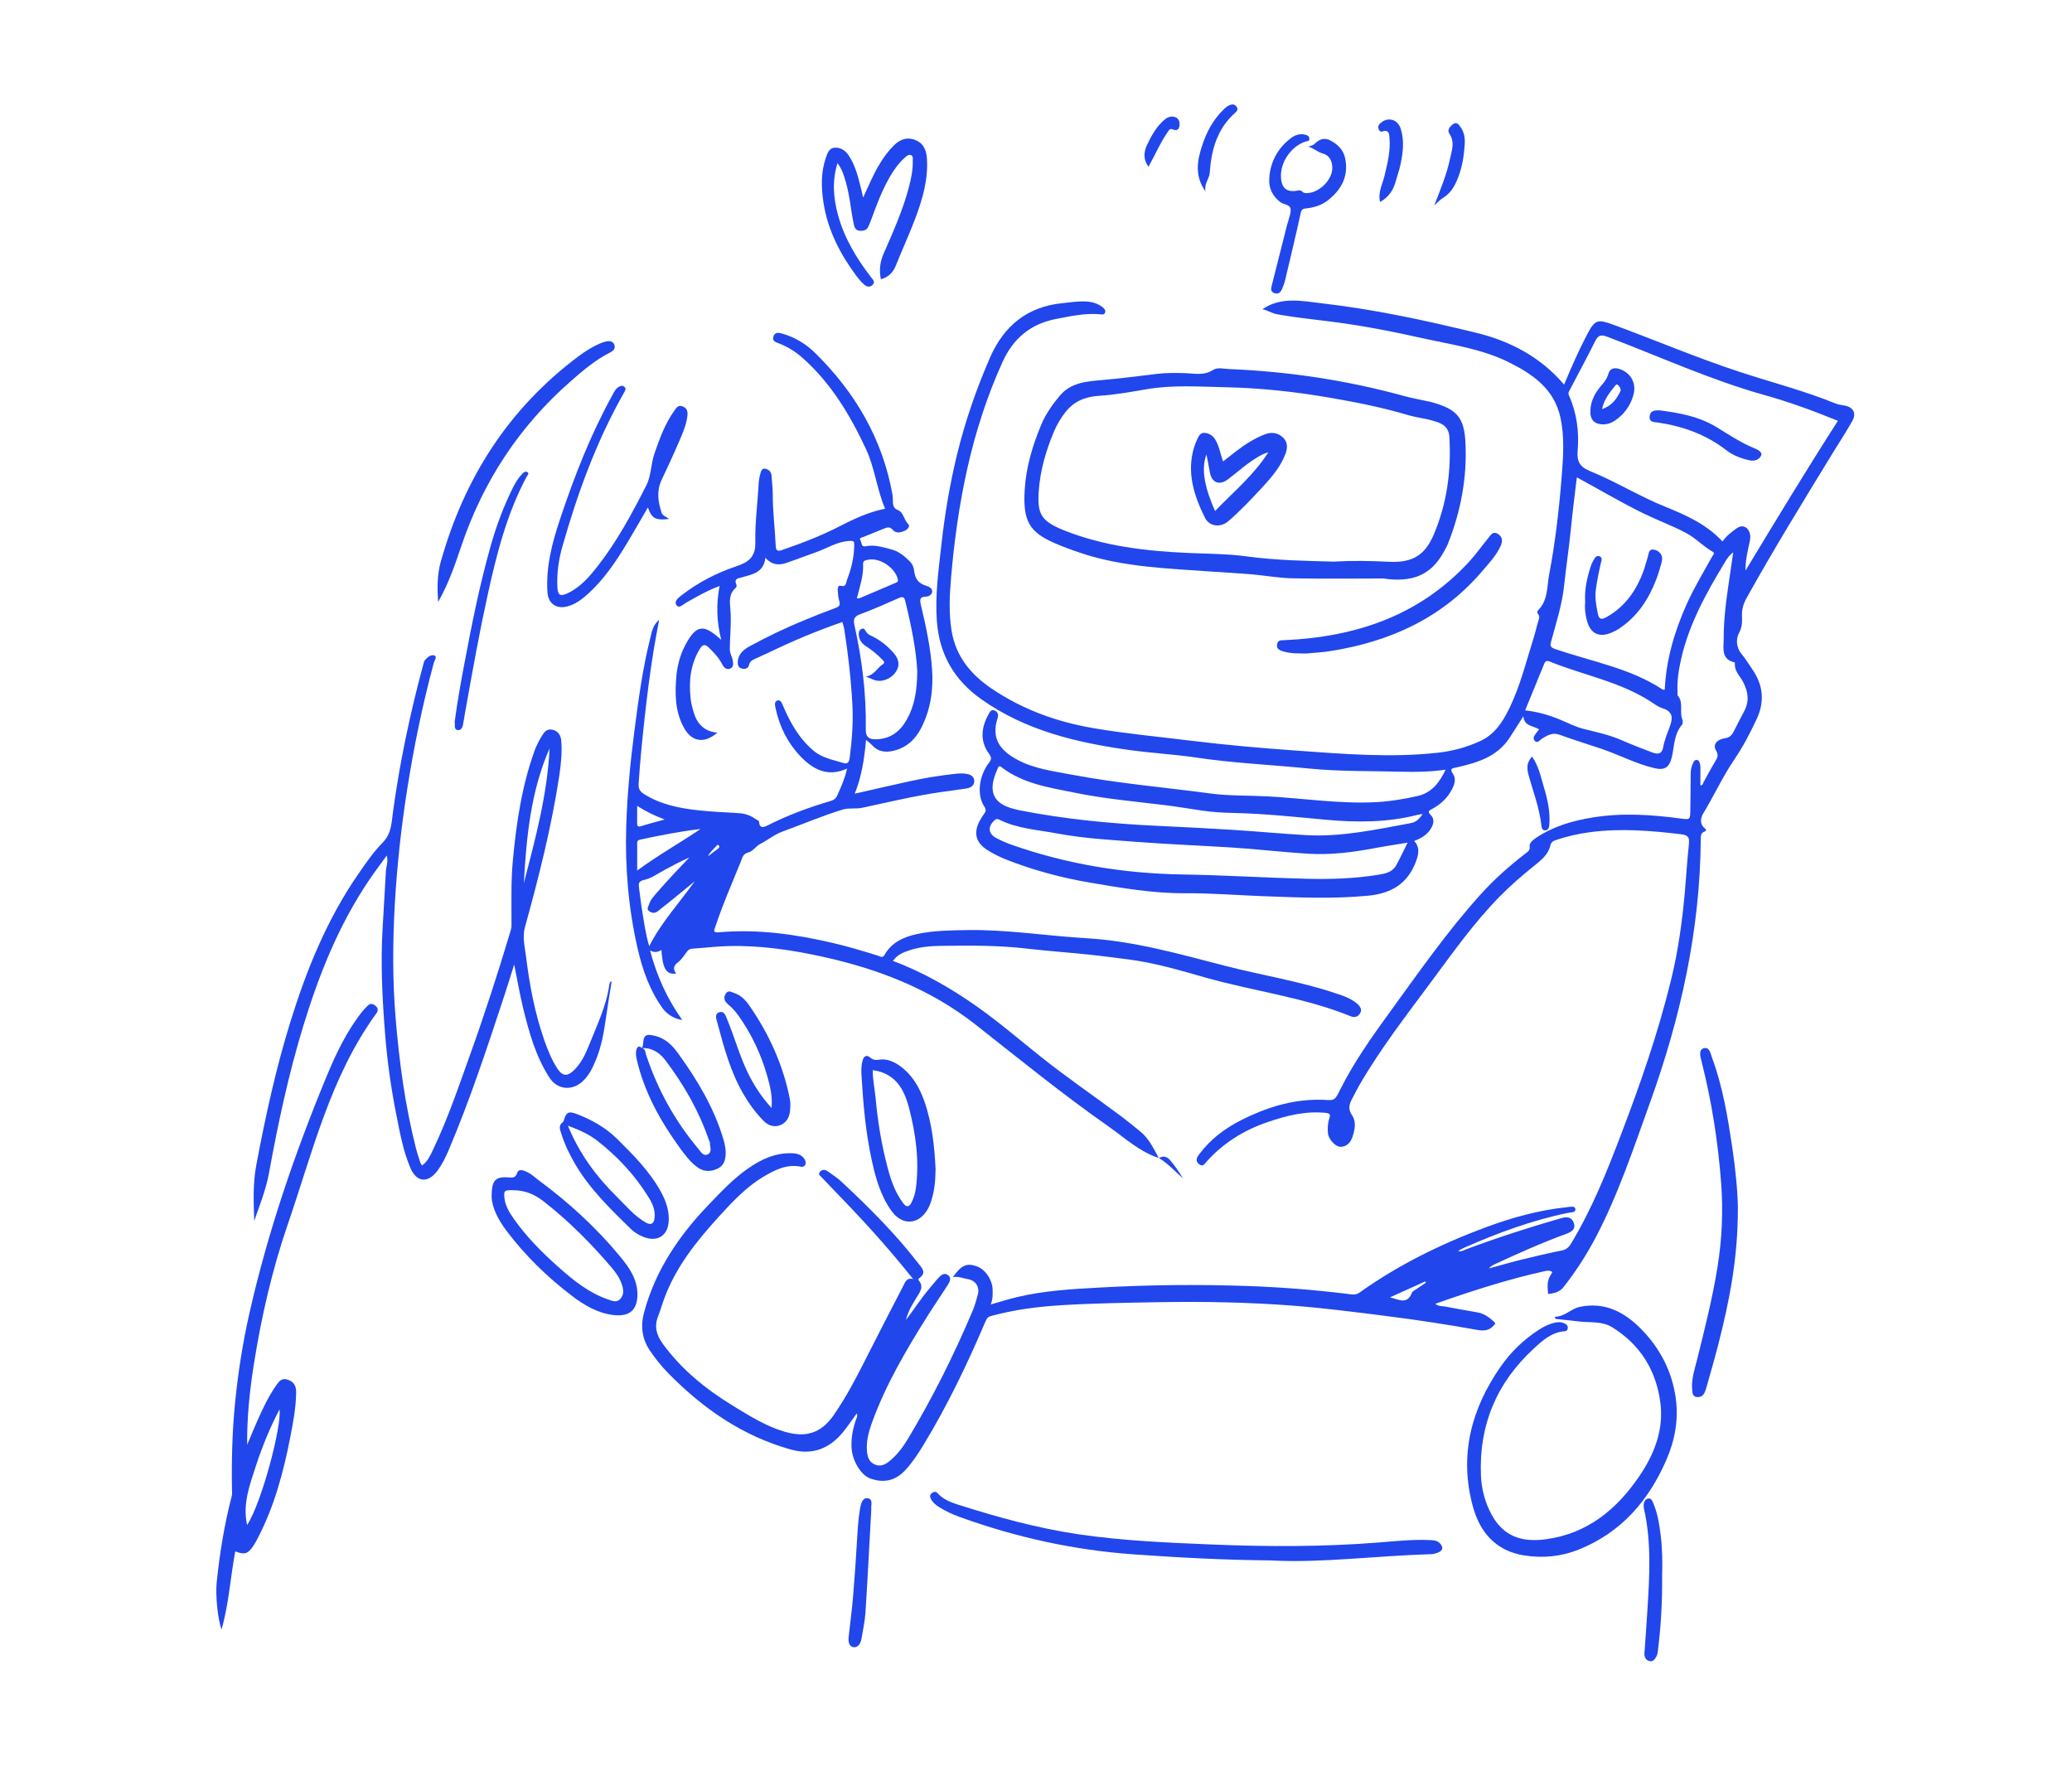 <svg width="1408" height="1200" viewBox="0 0 1408 1200" fill="none" xmlns="http://www.w3.org/2000/svg">
<g clip-path="url(#clip0_4096_4946)">
<path d="M1045.95 495.665C1041.66 493.116 1035.64 493.561 1035.19 486.724C1031.88 491.943 1028.88 496.717 1025.81 501.409C1017.4 514.315 1003.93 518.32 990.061 521.476C987.028 522.163 984.642 521.921 987.513 526.209C989.656 529.364 988.281 533.491 986.461 536.849C983.388 542.553 978.778 546.76 973.116 549.795C971.215 550.806 969.76 551.494 972.186 553.84C975.098 556.672 974.168 560.151 972.307 563.185C969.76 567.352 965.756 569.739 960.984 571.519C964.907 575.646 964.058 580.258 962.399 584.951C956.9 600.243 945.859 607.12 929.885 608.698C905.783 611.045 881.761 609.912 857.74 609.022C840.31 608.375 822.88 606.918 805.45 607.04C783.532 607.201 762.179 603.479 740.746 599.838C721.213 596.521 702.166 591.424 683.725 584.142C679.519 582.483 675.515 580.46 671.633 578.114C661.644 572.126 660.916 563.995 668.398 553.597C670.016 551.372 670.38 550.401 668.802 548.015C663.747 540.328 665.122 527.342 671.957 518.522C673.736 516.216 673.979 514.881 672.199 512.454C665.81 503.756 666.699 494.653 671.633 485.632C672.482 484.094 673.453 481.788 675.96 482.921C678.185 483.933 678.629 485.753 677.861 488.18C673.372 502.057 679.843 510.067 691.045 516.176C702.449 522.406 715.228 523.984 727.764 526.371C759.187 532.358 791.054 535.028 822.678 539.276C835.457 540.975 848.479 540.53 861.379 541.218C886.21 542.553 910.878 546.518 935.871 545.102C945.091 544.576 954.15 542.998 963.127 541.016C972.914 538.831 978.212 531.832 982.337 523.053C972.429 524.55 962.399 524.712 952.33 524.469C931.341 523.903 910.231 524.348 889.405 522.285C863.927 519.736 838.288 518.644 812.891 514.841C797.848 512.616 782.48 511.807 767.356 509.703C731.566 504.686 696.828 496.514 666.659 475.073C648.461 462.127 638.351 444.812 636.652 422.318C635.318 404.922 637.744 387.89 639.645 370.778C641.95 349.862 645.428 329.108 650.402 308.678C655.902 286.185 663.464 264.338 672.725 243.099C682.148 221.496 697.96 208.469 721.82 206.042C727.279 205.475 732.698 204.585 738.238 204.909C742.202 205.152 745.882 206.203 749.036 208.631C750.209 209.521 751.422 210.654 751.018 212.272C750.492 214.173 748.672 213.688 747.338 213.566C737.227 212.676 727.481 214.901 717.654 216.762C700.386 220.08 688.578 229.991 681.379 245.729C670.703 269.193 662.858 293.669 657.236 318.792C651.858 342.985 648.42 367.501 646.318 392.219C645.266 404.518 644.659 416.735 646.681 428.913C649.553 446.106 659.744 458.405 673.696 467.872C694.806 482.193 718.18 490.648 743.253 494.896C765.091 498.618 787.131 500.641 809.05 503.351C832.95 506.305 856.931 508.408 880.872 510.107C912.698 512.373 944.727 515.084 976.675 511.604C986.785 510.512 996.652 507.882 1005.95 503.594C1015.78 499.063 1021.24 490.486 1025.73 481.222C1033.13 465.97 1037.09 449.545 1042.19 433.484C1043.4 429.681 1044.17 425.717 1045.38 421.954C1045.91 420.336 1046.43 418.92 1045.26 417.464C1044.57 416.614 1044.41 415.481 1045.14 414.794C1051.97 408.118 1051.13 398.894 1052.66 390.722C1056.99 368.067 1059.58 345.129 1061.36 322.15C1062.33 309.487 1063.14 296.703 1060.43 284C1056.3 264.783 1042.47 254.872 1026.17 246.619C1007.61 237.193 987.392 234.442 967.535 230.032C946.83 225.42 926.044 221.293 904.974 218.623C892.68 217.046 880.346 215.832 868.133 213.647C864.291 212.96 861.096 210.735 857.861 210.168C870.721 201.308 884.997 204.626 899.191 206.244C934.374 210.33 968.951 217.814 1003.24 226.189C1026.01 231.731 1046.92 242.573 1062.85 261.385C1067.79 249.613 1072.76 238.204 1078.58 227.16C1083.84 217.127 1085.66 216.803 1096.22 220.646C1125.29 231.327 1153.84 243.504 1183.33 253.132C1204.64 260.091 1226.39 265.674 1247.18 274.169C1249.08 274.938 1251.22 275.262 1253.29 275.585C1259.27 276.597 1261.7 280.723 1258.75 286.023C1254.66 293.345 1250.01 300.344 1245.64 307.505C1225.71 340.153 1205.61 372.679 1187.05 406.096C1184.86 409.979 1183.57 413.782 1183.73 418.394C1183.85 422.237 1184.01 426 1181.75 430.126C1179.69 433.929 1179.6 439.755 1183.33 444.286C1186.12 447.644 1188.38 451.406 1190.85 455.007C1198.17 465.727 1199.3 476.772 1193.68 488.787C1189.23 498.294 1184.38 507.599 1178.47 516.257C1170.51 528.029 1164.6 540.935 1157.28 553.072C1155.66 555.782 1154.86 559.989 1158.33 562.781C1159.67 563.873 1159.67 564.601 1158.25 565.168C1155.91 566.017 1155.74 567.797 1155.74 569.861C1155.34 631.879 1142.12 691.43 1121.17 749.525C1109.93 780.676 1099.57 812.11 1084.04 841.521C1077.86 853.213 1070.7 864.258 1062.49 874.695C1059.62 878.336 1055.94 878.902 1051.97 879.428C1051.77 875.747 1051.13 871.985 1052.7 868.424C1053.27 867.13 1054.12 865.916 1054.93 864.5C1053.07 863.125 1051 863.57 1049.31 863.974C1024.27 869.517 999.928 877.406 975.3 886.063C977.565 887.924 979.91 887.52 981.973 887.924C989.252 889.34 996.572 890.594 1003.93 891.889C1008.42 892.657 1011.82 895.166 1015.13 898.159C1016.79 899.656 1015.78 899.98 1014.81 901.032C1011.7 904.551 1007.77 904.511 1003.69 903.783C982.984 900.061 962.197 896.905 941.33 894.276C920.22 891.606 899.151 888.895 877.92 887.277C847.63 884.971 817.259 884.445 786.848 884.971C764.889 885.375 742.93 885.699 720.97 887.034C704.835 888.046 688.942 890.109 673.332 894.397C670.784 895.085 670.258 896.743 669.409 898.685C657.236 927.166 643.891 955 627.836 981.498C624.156 987.567 620.274 993.554 615.461 998.813C608.668 1006.26 600.741 1008.16 591.319 1004.76C584.848 1002.41 578.984 992.341 578.62 983.481C578.337 976.563 579.753 970.009 582.098 963.617C582.422 962.686 582.826 961.796 582.179 960.583C578.984 964.952 576.073 969.362 572.716 973.448C563.455 984.694 551.687 989.104 537.412 985.099C504.614 975.956 477.681 957.265 454.104 933.235C449.454 928.501 445.329 923.323 441.608 917.821C436.23 909.811 435.178 901.234 437.645 892.01C445.288 863.489 461.222 839.984 481.361 818.947C489.854 810.047 498.265 801.106 508.416 794.026C517.313 787.836 526.897 783.386 538.059 783.75C541.536 783.872 544.853 784.6 546.794 787.917C548.371 790.628 547.036 793.46 544.286 792.893C534.783 790.952 526.857 794.957 519.213 799.447C507.081 806.568 497.618 816.843 488.236 827.119C472.99 843.908 458.917 861.507 451.112 883.231C449.737 886.994 448.685 890.877 447.189 894.599C444.439 901.477 446.138 907.343 450.303 913.128C463.163 930.848 479.784 944.198 498.265 955.485C509.386 962.282 520.386 969.2 533.044 972.962C547.36 977.21 557.794 974.216 566.407 961.877C575.668 948.648 582.907 934.206 590.227 919.803C597.951 904.592 605.715 889.421 613.601 874.291C615.017 871.58 615.987 867.979 620.557 869.314C606.039 851.109 591.076 834.28 575.466 817.976C569.885 812.15 564.224 806.325 558.683 800.459C557.672 799.366 555.731 798.234 557.066 796.494C558.4 794.754 560.543 794.674 562.323 795.928C565.639 798.234 569.036 800.499 571.948 803.21C590.51 820.565 608.506 838.447 624.035 858.594C626.461 861.709 629.939 864.905 624.682 868.627C623.509 869.476 624.439 870.285 624.965 871.054C626.906 873.886 626.097 876.394 624.48 879.105C621.042 884.809 617.2 890.351 615.623 897.027C621.325 889.623 626.34 881.694 632.446 874.614C634.145 872.672 635.722 870.609 637.461 868.708C639.24 866.766 641.424 864.622 644.093 866.483C646.884 868.424 645.347 871.175 643.972 873.36C639.645 880.157 635.035 886.832 630.748 893.628C615.947 917.133 601.833 941.002 592.37 967.298C590.186 973.407 588.569 979.637 589.135 986.232C589.458 989.913 590.429 993.231 593.988 995.051C597.87 997.033 601.226 995.577 604.26 993.15C609.598 988.821 613.682 983.359 617.16 977.534C633.821 949.7 648.299 920.774 660.916 890.877C662.413 887.358 663.464 883.636 664.435 879.914C665.85 874.533 663.06 870.164 657.519 869.274C654.244 868.748 651.13 867.211 647.45 867.979C653.314 859.807 656.751 858.27 663.505 860.495C669.288 862.396 674.302 869.517 674.504 876.232C674.585 879.428 674.788 882.665 673.251 886.508C679.6 884.728 685.181 882.948 690.883 881.573C709.647 877.042 728.897 876.03 748.066 874.978C781.146 873.158 814.307 872.834 847.427 873.967C870.195 874.736 892.882 876.556 915.489 879.307C918.239 879.631 921.029 880.44 923.819 878.457C950.267 859.605 979.142 845.405 1009.51 834.118C1027.35 827.524 1045.54 822.426 1064.51 820.444C1064.67 820.444 1064.83 820.363 1065 820.363C1067.02 820.242 1070.17 819.271 1070.54 821.617C1070.9 824.166 1067.38 823.883 1065.6 824.247C1041.22 829.263 1018.05 837.799 995.318 847.792C993.862 848.439 992.487 849.248 990.789 850.098C993.053 850.948 994.509 849.693 996.046 849.127C1017.36 841.157 1038.99 834.158 1060.83 827.888C1064.83 826.714 1068.11 827.079 1069.49 831.205C1070.94 835.493 1067.63 837.354 1064.31 838.528C1047.77 844.556 1031.75 851.757 1015.78 859.16C1014.32 859.807 1012.95 860.576 1011.78 862.032C1019.38 859.969 1026.98 857.744 1034.63 855.883C1043.4 853.698 1052.18 851.676 1061.03 849.896C1064.03 849.289 1065.85 847.994 1067.42 845.405C1081.62 822.022 1091.73 796.777 1101.43 771.331C1114.66 736.741 1126.83 701.747 1135.61 665.7C1140.38 646.16 1143.13 626.216 1144.91 606.19C1145.84 595.429 1146.52 584.587 1147.66 573.866C1148.1 569.456 1147.54 567.555 1142.32 566.948C1121.9 564.52 1101.51 562.821 1080.97 565.491C1072.8 566.543 1064.79 568.323 1056.95 571.034C1055.01 571.722 1054 572.531 1053.43 574.877C1052.02 580.824 1047.28 584.587 1042.75 588.228C1034.42 594.903 1026.34 601.861 1018.85 609.507C1001.63 627.146 987.392 647.172 972.793 666.914C955.808 689.853 938.257 712.427 923.9 737.186C922.202 740.099 920.746 743.173 919.128 746.167C916.985 750.051 915.691 753.49 918.764 757.94C921.757 762.268 920.705 767.568 919.128 772.423C917.834 776.428 915.286 779.341 910.878 779.381C907.522 779.381 902.831 774.243 902.426 770.4C902.022 766.84 902.224 763.28 903.397 759.841C904.246 757.333 903.518 756.605 900.849 756.321C887.18 754.905 874.239 758.182 861.541 762.511C845.527 767.973 831.494 776.59 820.09 789.252C818.755 790.749 817.38 793.46 814.63 791.032C812.163 788.888 813.215 786.744 814.752 784.64C822.395 774.284 832.384 766.799 843.788 761.055C860.409 752.721 877.798 747.219 896.643 747.381C897.452 747.381 898.261 747.381 899.07 747.421C907.037 747.947 906.996 747.947 910.636 740.625C919.937 722.055 931.867 705.145 944.04 688.396C963.977 660.927 983.388 633.053 1006.2 607.768C1015.54 597.411 1025.97 588.228 1037.01 579.732C1038.47 578.599 1039.76 577.911 1039.44 575.322C1039.16 572.814 1041.62 570.872 1043.85 569.375C1055.61 561.486 1068.92 557.683 1082.67 555.499C1102.48 552.303 1122.3 553.638 1142.04 556.268C1148.43 557.117 1148.51 557.117 1148.63 550.846C1148.79 542.755 1148.79 534.664 1148.87 526.573C1148.87 523.984 1149.11 521.395 1150.33 519.008C1150.89 517.835 1151.34 516.419 1152.87 516.459C1154.77 516.499 1154.94 518.32 1155.3 519.615C1155.58 520.666 1155.5 521.88 1155.5 522.972C1155.5 526.533 1155.5 530.093 1155.5 533.734C1157.2 533.774 1157.12 532.479 1157.61 531.63C1160.15 526.978 1162.66 522.244 1165.41 517.713C1166.99 515.124 1168.04 513.142 1166.1 509.986C1163.83 506.264 1166.38 502.583 1172.2 501.693C1175.52 501.207 1176.9 499.508 1178.19 497C1180.53 492.428 1182.84 487.816 1185.27 483.285C1188.87 476.529 1187.94 470.056 1184.5 463.462C1182.44 459.457 1178.55 456.18 1178.92 451.042C1178.92 450.759 1178.8 450.192 1178.63 450.152C1169.25 447.967 1171.35 440.119 1171.31 434.051C1171.31 422.763 1172.49 411.476 1174.15 400.31C1175.36 392.219 1176.49 384.088 1177.78 375.39C1174.87 377.453 1173.34 380.042 1171.84 382.55C1159.42 403.142 1147.78 424.058 1142.4 447.806C1140.7 455.371 1139.49 462.976 1139.97 470.784C1140.01 471.432 1139.73 472.322 1140.05 472.686C1144.22 477.419 1141.15 483.528 1143.13 488.666C1143.69 490.163 1143.65 491.781 1142.76 492.833C1137.63 498.982 1137.79 506.75 1136.21 513.91C1134.59 521.233 1131.6 523.741 1124.4 522.082C1111.79 519.129 1100.3 512.98 1088.13 508.853C1078.71 505.657 1069.16 502.785 1059.82 499.346C1055.13 497.647 1051.77 499.589 1048.13 501.774C1046.52 502.745 1044.82 505.617 1042.84 503.392C1041.1 501.409 1043.2 499.265 1044.45 497.485C1044.82 496.959 1045.22 496.474 1045.79 495.746L1045.95 495.665ZM1186.08 387.85C1206.74 353.665 1227.36 319.601 1248.92 285.982C1232.5 279.307 1216.28 273.32 1199.54 268.627C1162.74 258.391 1128 242.411 1092.42 228.94C1088.33 227.402 1086.19 227.443 1084.12 231.569C1078.34 243.099 1072.28 254.467 1066.25 265.876C1065.6 267.049 1065.77 267.858 1066.25 268.95C1071.55 280.844 1073.13 293.467 1072.07 306.251C1071.47 313.573 1073.41 317.295 1080.69 320.248C1098.04 327.328 1114.09 337.321 1131.56 344.36C1145.76 350.105 1159.71 356.335 1170.51 367.986C1173.17 364.183 1176.61 361.513 1180.17 359.005C1183.53 356.618 1186.96 357.549 1188.66 361.311C1189.59 363.455 1189.51 365.559 1189.03 367.905C1187.61 374.419 1186.03 380.932 1186.12 387.729L1186.08 387.85ZM1131.24 468.721C1132.25 447.967 1137.99 428.71 1146.36 410.141C1151.3 399.259 1157.48 389.064 1163.23 378.626C1163.83 377.534 1165.69 375.956 1163.91 374.985C1157.4 371.385 1152.43 365.761 1145.8 362.241C1136.5 357.306 1126.67 353.705 1117.25 349.134C1101.76 341.609 1086.96 332.749 1071.51 324.415C1070.09 336.39 1068.56 348.163 1067.42 359.976C1066.17 372.639 1064.23 385.18 1062.89 397.802C1061.52 410.829 1057.43 423.492 1054 436.154C1053.27 438.824 1053.43 439.917 1056.71 441.049C1081.38 449.586 1107.62 453.955 1129.94 468.681C1130.15 468.802 1130.55 468.681 1131.2 468.681L1131.24 468.721ZM956.576 572.652C948.326 574.028 941.047 575.079 933.808 576.455C919.169 579.246 904.408 581.067 889.566 580.217C872.056 579.206 854.585 577.062 837.034 575.969C815.803 574.634 794.531 573.825 773.3 572.207C754.981 570.791 736.661 569.861 718.584 566.462C705.199 563.914 691.328 563.226 678.832 556.955C677.254 556.146 676.486 556.834 675.515 557.764C671.148 561.85 671.593 566.624 676.85 569.456C680.247 571.277 683.806 572.814 687.445 574.109C725.095 587.338 763.999 593.689 803.752 594.296C831.696 594.741 859.6 596.521 887.544 597.209C904.206 597.613 920.827 597.128 937.286 594.377C941.734 593.649 946.345 592.516 948.771 588.066C951.359 583.332 953.664 578.397 956.536 572.652H956.576ZM966.646 553.193C965.069 553.476 964.098 553.557 963.208 553.8C942.745 559.018 921.959 559.019 901.173 557.117C880.467 555.216 859.802 552.991 839.016 552.505C831.615 552.343 824.174 551.979 816.855 550.887C807.958 549.552 799.101 548.055 790.204 547.003C770.227 544.576 750.209 542.796 730.434 538.75C713.004 535.19 695.21 532.682 680.49 521.354C678.589 519.898 678.346 521.476 677.901 522.487C671.835 535.756 672.806 545.951 689.548 549.876C690.64 550.118 691.732 550.482 692.824 550.685C723.761 556.753 755.021 559.747 786.484 561.244C803.267 562.053 820.049 562.862 836.792 563.914C853.696 564.965 870.6 566.584 887.504 567.555C911.768 568.93 935.304 563.711 958.922 559.342C962.116 558.735 964.381 556.753 966.646 553.314V553.193ZM1036.41 482.759C1045.14 483.771 1052.91 486.036 1060.43 489.192C1065.52 491.296 1070.5 493.925 1075.75 495.26C1084.57 497.526 1093.47 499.306 1101.92 503.028C1108.79 506.021 1115.83 508.772 1122.87 511.402C1126.43 512.737 1129.38 512.616 1130.23 507.68C1131.04 502.947 1132.94 498.497 1134.64 493.966C1137.06 487.533 1136.54 483.488 1129.86 481.384C1127.44 480.615 1125.21 479.159 1123.07 477.702C1101.72 463.341 1076.32 459.052 1053.03 449.545C1051.17 448.776 1050.03 449.302 1049.31 451.204C1045.06 461.722 1040.73 472.2 1036.41 482.719V482.759ZM944.606 881.694C950.186 883.029 956.333 886.953 959.407 878.619C959.852 877.446 961.55 876.758 962.723 875.909C964.785 874.452 966.929 873.077 969.032 871.661C968.87 871.378 968.708 871.135 968.546 870.852C960.58 874.452 952.572 878.053 944.606 881.654V881.694Z" fill="#2146EC"/>
<path d="M787.616 787.027C774.392 782.82 764.484 773.393 753.444 765.666C722.304 743.861 692.864 719.911 663.019 696.406C632.689 672.497 597.667 658.823 560.341 650.489C538.746 645.675 516.989 642.398 494.787 642.964C486.577 643.166 478.368 644.218 470.199 644.744C468.541 644.865 467.651 645.634 466.721 646.888C464.861 649.316 463.203 652.107 460.817 653.887C457.663 656.233 457.177 658.499 459.442 661.614C452.85 662.585 450.262 658.459 449.453 645.594C447.148 646.969 444.762 647.738 441.729 645.877C446.38 663.475 453.497 679.091 463.607 693.129C458.997 692.684 453.538 689.69 450.464 685.483C441.486 673.144 436.593 659.025 433.237 644.38C427.009 617.072 424.663 589.279 425.553 561.284C426.24 539.721 428.303 518.239 431.093 496.797C433.843 475.477 436.715 454.157 441.972 433.282C442.942 429.438 443.468 425.109 447.916 421.185C446.582 428.508 445.409 434.536 444.398 440.564C441.729 456.746 439.667 473.05 437.887 489.394C436.31 503.836 434.895 518.279 433.965 532.762C433.762 535.999 434.854 537.819 437.402 539.478C448.604 546.679 461.262 549.187 474.122 550.644C483.585 551.696 493.129 552.06 502.632 552.667C507.162 552.95 511.003 554.811 514.603 557.319C515.088 557.683 515.816 557.643 515.856 558.533C515.978 562.862 518.647 562.457 521.275 561.122C535.106 554.083 549.624 548.702 564.506 544.333C566.488 543.766 567.903 542.795 568.793 540.854C571.583 534.907 574.131 528.879 575.627 522.325C562.686 528.231 552.698 523.174 543.962 514.031C535.187 504.848 529.687 493.803 527.058 481.384C526.613 479.361 525.966 476.65 528.433 476.003C530.496 475.477 531.385 477.985 532.154 479.765C537.087 491.295 543.073 502.016 552.94 510.269C558.966 515.285 566.326 516.378 573.322 518.603C576.638 519.655 577.204 516.661 577.447 514.638C578.943 502.785 579.873 490.891 579.226 478.916C578.296 461.682 576.396 444.609 573.686 427.577C573.443 426 572.877 424.462 572.432 422.723C555.245 428.629 538.624 435.628 522.408 443.476C519.375 444.933 516.22 446.227 513.147 447.724C511.327 448.614 509.507 449.302 508.981 451.932C508.537 454.238 506.272 455.006 503.967 454.319C501.743 453.671 501.217 451.972 501.338 449.747C501.702 444.124 505.625 441.251 509.952 438.905C521.761 432.513 533.852 426.728 546.227 421.63C553.385 418.677 560.583 415.805 567.822 413.135C570.249 412.245 571.179 411.233 570.329 408.523C569.602 406.257 569.44 403.749 569.278 401.362C569.197 399.986 569.399 397.64 571.098 398.085C575.304 399.177 574.818 395.941 575.627 393.878C578.579 386.353 580.399 378.545 580.48 370.413C580.48 368.107 580.399 367.46 577.326 367.622C568.752 368.026 561.837 372.8 554.153 375.43C547.44 377.736 540.848 380.365 534.135 382.631C529.242 384.29 524.551 383.966 520.103 379.111C518.97 389.225 511.206 390.358 504.048 392.381C501.702 393.028 498.548 393.23 500.408 397.276C500.691 397.842 500.449 399.137 500.004 399.501C495.151 403.466 495.879 409.251 496.324 414.146C497.132 423.329 495.919 432.392 495.96 441.535C495.96 444.043 497.456 446.106 497.86 448.453C498.224 450.637 498.75 453.348 496.121 454.399C493.574 455.411 491.875 453.55 490.743 451.406C488.438 447.037 485.203 443.517 481.684 440.119C478.894 437.449 477.357 438.055 475.456 441.17C469.148 451.649 468.015 462.976 469.309 474.789C469.633 477.945 470.482 481.1 471.412 484.175C473.758 492.104 478.772 497.121 487.427 497.93C478.328 505.9 469.835 503.836 464.78 494.613C458.674 483.568 458.552 471.391 459.644 459.254C460.413 450.88 462.879 442.87 467.247 435.588C473.273 425.514 477.964 424.705 486.941 432.108C487.872 432.877 488.842 433.686 490.136 434.819C486.941 422.601 486.618 410.788 488.963 398.247C480.673 401.322 473.515 405.488 466.317 409.534C464.214 410.707 461.424 413.863 459.685 411.233C457.865 408.523 461.1 406.095 463.446 404.315C474.567 395.779 486.901 389.387 500.125 384.937C508.294 382.186 513.511 378.828 513.268 368.633C512.985 355.606 514.764 342.499 515.492 329.432C515.614 327.004 515.937 324.617 516.584 322.311C517.07 320.491 517.514 318.063 520.022 318.549C522.246 318.994 524.106 320.45 524.268 323.201C524.511 327.409 525.117 331.576 525.117 335.783C525.077 347.596 526.613 359.328 527.139 371.101C527.26 374.014 528.312 374.863 531.021 373.933C544.731 369.24 558.238 364.062 571.179 357.346C580.763 352.41 590.631 347.879 601.469 345.735C595.807 332.547 594.513 318.104 588.447 305.118C577.609 281.936 564.668 260.333 545.297 243.18C540.525 238.972 535.187 235.655 529.283 233.349C527.139 232.499 524.632 231.933 525.522 228.818C526.452 225.46 529.363 226.067 531.547 226.714C540.08 229.142 547.602 233.673 553.87 239.822C581.087 266.604 599.689 298.2 606.483 336.188C606.807 337.927 606.605 339.748 606.766 341.528C606.968 343.834 607.454 345.573 610.163 346.666C614.207 348.284 614.167 353.462 617.281 356.254C618.494 357.346 616.957 359.692 615.218 360.502C612.387 361.837 609.031 362.808 606.766 360.178C604.744 357.832 603.005 358.317 600.902 359.167C596.13 361.068 591.358 363.01 586.587 364.952C585.535 365.397 583.513 365.397 584.767 367.298C585.737 368.755 584.848 371.91 588.366 371.222C594.432 370.049 600.134 371.91 605.917 373.447C610.932 374.783 614.693 377.979 618.211 381.498C619.788 383.076 620.88 385.139 621.123 387.486C621.77 393.554 624.075 396.467 629.575 398.166C631.516 398.732 633.497 399.906 633.457 401.928C633.416 403.951 631.354 405.367 629.372 405.448C624.843 405.569 624.924 407.471 625.814 411.233C629.211 425.635 632.365 440.078 633.376 454.885C634.347 468.802 632.405 482.233 625.975 494.774C621.972 502.582 615.906 508.165 607.171 510.229C601.671 511.523 596.616 510.957 592.572 506.385C591.52 505.212 590.226 504.322 588.487 502.866C587.395 515.609 585.535 527.544 580.844 539.397C593.866 536.444 606.2 533.572 618.575 530.861C628.806 528.636 639.159 526.937 649.593 525.844C651.817 525.602 654.162 525.521 656.346 525.844C659.137 526.249 661.967 527.341 662.048 530.699C662.089 534.017 659.541 535.432 656.629 535.878C651.048 536.768 645.468 537.415 639.887 538.224C621.648 540.813 603.814 545.142 585.818 548.985C581.531 549.916 577.043 548.864 572.715 550.158C558.844 554.366 545.54 560.111 531.952 565.046C526.128 567.15 521.518 571.074 516.139 573.825C513.875 574.958 511.489 578.639 508.617 579.287C504.816 580.177 504.493 582.887 503.482 585.355C497.496 600.081 491.107 614.685 486.092 629.816C485.364 632 484.232 633.983 488.195 633.619C514.562 631.232 540.404 634.873 566.002 640.86C576.396 643.288 586.546 646.322 596.697 649.518C598.152 649.963 599.689 651.379 601.145 648.83C606.038 640.294 614.207 636.693 623.347 634.751C634.468 632.365 645.791 632.284 657.115 632.081C684.331 631.636 711.264 636.046 738.319 637.624C770.671 639.525 801.487 648.385 832.585 656.395C857.416 662.787 882.853 666.792 907.279 674.924C912.779 676.745 918.359 678.525 922.767 682.611C924.628 684.35 925.598 686.414 924.223 688.639C922.848 690.823 920.745 691.835 917.995 690.702C886.088 677.715 851.794 673.629 818.916 664.284C801.729 659.389 784.583 654.292 766.789 652.026C757.69 650.853 748.591 649.639 739.492 648.709C725.58 647.252 711.588 646.281 697.676 644.663C678.386 642.398 659.015 642.559 639.644 642.802C632.365 642.883 625.167 643.53 618.211 645.755C613.924 647.131 609.759 648.83 606.766 653.037C627.674 660.845 646.56 671.809 664.475 684.472C679.478 695.112 693.43 707.167 707.827 718.616C725.257 732.493 743.657 745.034 761.491 758.344C766.142 761.823 770.631 765.505 775.12 769.186C780.943 773.96 783.936 780.716 787.494 787.068L787.616 787.027ZM623.306 456.018C622.619 441.777 619.222 424.988 615.097 408.28C614.369 405.408 613.156 405.408 610.729 406.459C602.035 410.303 593.34 414.186 584.443 417.463C580.44 418.96 579.752 420.943 580.601 424.705C585.737 448.048 588.77 471.634 588.325 495.624C588.245 500.802 590.388 502.623 595.645 502.421C605.189 502.097 611.7 497.04 616.148 489.111C621.406 479.806 623.225 469.57 623.306 455.977V456.018ZM472.019 598.989C468.824 601.618 465.589 604.288 462.354 606.918C457.218 611.085 452.122 615.292 446.905 619.338C445.126 620.713 443.023 620.713 441.082 619.216C439.222 617.8 440.516 616.223 440.961 614.847C442.012 611.328 444.56 608.779 446.865 606.109C453.78 598.099 461.06 590.452 468.42 582.766C462.637 585.274 457.177 588.227 451.718 591.14C447.148 593.527 442.781 596.885 437.928 597.937C433.641 598.867 433.884 600.607 434.288 603.641C434.935 608.091 435.34 612.582 436.067 617.032C437.442 625.77 438.656 634.509 441.163 643.045C449.413 626.741 461.666 613.634 472.019 599.029V598.989ZM476.063 563.387C462.394 564.965 449.008 567.635 435.663 570.467C434.49 570.71 432.994 570.953 432.994 572.733C432.994 578.882 432.994 585.072 432.994 591.626C447.391 581.026 462.111 572.854 476.063 563.387ZM582.259 406.5C583.837 407.066 584.726 406.257 585.737 405.853C593.461 402.616 601.145 399.299 608.829 396.022C609.921 395.577 610.487 395.132 610.082 393.514C608.06 385.625 597.748 378.788 589.862 380.406C588.325 380.73 586.425 380.932 586.506 383.157C586.91 391.248 584.201 398.854 582.3 406.5H582.259ZM432.954 547.691C432.954 552.262 433.034 555.782 432.954 559.342C432.913 561.607 433.601 562.133 435.825 561.405C440.839 559.827 445.935 558.533 451.677 556.914C445.045 554.447 439.262 551.696 432.994 547.691H432.954ZM481.078 581.957C483.868 579.853 485.971 578.275 488.033 576.657C488.64 576.171 489.166 575.484 488.478 574.634C487.548 573.542 487.063 574.634 486.658 575.12C484.879 577.061 482.695 578.68 481.078 581.957Z" fill="#2146EC"/>
<path d="M415.605 667.157C414.311 675.369 412.936 683.582 411.763 691.794C410.388 701.504 408.73 711.173 404.929 720.316C402.705 725.696 400.238 730.996 395.789 735.001C388.47 741.636 378.643 740.544 373.304 732.291C364.044 717.888 359.514 701.625 355.511 685.2C353.125 675.45 351.507 665.579 349.404 655.465C347.22 662.383 345.117 669.341 342.853 676.219C331.166 711.618 319.559 747.017 305.001 781.364C302.938 786.259 300.593 791.073 297.438 795.402C290.968 804.302 283.122 803.695 278.876 793.743C273.821 781.849 271.637 769.186 269.13 756.605C265.612 738.764 263.104 720.761 261.689 702.677C259.788 678.849 258.575 654.939 259.99 630.989C260.759 617.922 261.446 604.855 262.255 591.828C262.457 588.632 263.954 585.558 262.821 581.391C258.575 587.297 254.531 592.597 250.811 598.139C230.307 628.441 216.881 661.979 206.245 696.73C196.176 729.621 188.977 763.199 182.83 797.02C180.768 808.348 176.522 818.907 172.761 829.708C172.316 817.046 171.79 804.423 174.136 791.923C180.323 758.992 187.44 726.303 197.389 694.262C208.348 658.944 222.179 624.881 243.289 594.255C248.505 586.69 253.803 579.004 260.152 572.49C266.057 566.462 266.057 559.14 267.027 552.02C271.637 517.956 278.755 484.418 287.733 451.244C287.975 450.314 288.218 449.262 288.784 448.574C290.483 446.632 292.99 444.609 295.174 445.459C297.317 446.309 295.174 448.898 294.769 450.557C287.086 478.956 281.222 507.68 276.652 536.727C272.608 562.538 269.777 588.47 268.281 614.524C266.825 640.335 266.704 666.186 268.847 692.078C271.314 721.813 275.277 751.224 282.597 780.15C283.446 783.548 284.619 786.906 285.67 790.264C285.872 790.83 286.358 791.356 286.843 792.044C290.604 789.333 292.343 785.288 294.203 781.444C304.07 760.933 311.309 739.411 318.993 718.05C329.103 689.974 338.283 661.574 346.856 632.972C347.301 631.556 347.584 630.18 347.584 628.724C347.625 614.038 347.139 599.312 348.514 584.627C350.9 559.14 354.621 533.976 363.397 509.784C364.61 506.466 366.308 503.351 368.128 500.317C369.705 497.728 371.485 495.017 375.367 495.907C379.532 496.878 381.15 499.953 381.433 503.675C381.999 511.442 381.231 519.17 380.098 526.856C374.801 561.85 366.146 596.036 356.724 630.099C354.864 636.734 356.643 643.652 357.492 650.327C359.878 669.625 363.477 688.72 369.948 707.168C372.253 713.721 374.882 720.113 378.602 725.98C381.999 731.32 385.356 731.846 389.925 727.436C394.778 722.743 397.69 716.796 400.157 710.566C405.535 696.973 412.087 683.784 414.068 669.058C414.149 668.33 414.634 667.683 414.958 666.995C415.12 667.036 415.282 667.076 415.484 667.157H415.605ZM373.466 508.57C360.647 537.779 357.735 568.849 355.955 600.162C363.841 570.022 371.929 539.923 373.466 508.57Z" fill="#2146EC"/>
<path d="M939.227 393.149C922.04 393.149 900.242 393.433 878.486 393.028C869.022 392.866 859.6 391.086 850.137 390.277C841.483 389.549 832.747 389.144 824.093 388.497C793.763 386.312 763.23 385.544 733.992 375.673C728.209 373.731 722.466 371.627 716.886 369.2C699.132 361.553 695.129 353.745 696.302 333.113C697.191 317.699 701.599 302.812 707.625 288.49C710.658 281.289 715.066 275.018 720.081 269.031C727.643 260.009 738.036 259.241 748.591 258.31C761.127 257.218 773.624 255.64 786.079 254.103C792.388 253.334 798.656 253.415 804.965 253.577C811.557 253.739 818.027 255.519 824.376 251.392C827.409 249.45 831.656 250.705 835.376 250.826C875.655 252.485 915.286 258.432 954.19 269.152C959.609 270.649 965.19 271.62 970.73 272.834C971.377 272.955 972.024 273.036 972.631 273.238C989.858 278.012 994.994 283.393 995.843 301.032C996.976 324.617 992.689 347.475 983.954 369.442C983.064 371.667 981.851 373.771 980.638 375.875C972.469 390.318 960.135 396.345 939.186 393.028L939.227 393.149ZM907.319 381.62C919.452 380.932 931.543 381.174 943.675 381.781C959.407 382.55 968.142 377.817 974.289 363.293C983.307 342.094 986.3 319.722 984.884 296.743C984.601 292.131 982.296 289.057 977.888 287.317C970.932 284.566 963.491 284.081 956.414 281.977C939.025 276.799 921.271 273.319 903.397 270.245C880.022 266.199 856.445 263.65 832.707 263.165C814.832 262.801 796.877 261.466 779.043 264.54C768.245 266.401 757.407 268.343 746.488 269.031C737.106 269.638 729.624 272.874 723.922 280.197C720.728 284.283 718.139 288.693 716.117 293.507C710.739 306.331 706.856 319.763 705.886 333.518C704.794 348.85 707.22 353.624 721.132 359.652C721.739 359.895 722.345 360.137 722.911 360.38C750.128 371.222 778.679 374.54 807.634 375.794C820.858 376.36 834.203 376.36 847.306 378.14C867.243 380.851 887.221 381.175 907.239 381.7L907.319 381.62Z" fill="#2146EC"/>
<path d="M159.86 1054.24C156.544 1072.08 155.493 1090.28 150.518 1107.44C147.809 1099.71 146.393 1083.77 147.243 1075.48C149.265 1055.65 152.46 1036.07 157.474 1016.78C157.879 1015.24 157.676 1013.58 157.636 1011.96C157.312 992.381 157.798 972.841 159.739 953.382C161.761 932.911 164.956 912.562 169.485 892.496C181.981 837.274 200.26 783.912 221.855 731.684C228.326 716.068 235.605 700.735 246.241 687.344C247.333 685.969 248.627 684.715 249.88 683.461C251.579 681.681 253.318 682.085 255.057 683.461C256.957 684.917 257.119 686.818 255.825 688.599C224.484 731.643 212.473 782.901 195.569 832.014C184.852 863.165 177.533 895.287 172.397 927.814C169.606 945.614 167.786 963.577 167.948 981.863C170.334 976.239 172.639 970.535 175.147 964.952C178.786 956.861 182.547 948.81 187.683 941.528C189.543 938.858 191.323 936.228 195.529 937.644C199.815 939.101 201.271 942.014 201.231 946.1C201.15 956.295 199.29 966.247 197.348 976.239C192.698 1000.27 186.429 1023.82 174.985 1045.66C174.176 1047.24 173.327 1048.82 172.356 1050.27C168.514 1056.1 166.411 1056.79 159.82 1054.32L159.86 1054.24ZM167.908 1036.44C178.018 1020.86 191.565 968.755 189.948 957.832C183.356 970.373 178.18 983.117 173.893 996.224C169.687 1009.21 164.753 1022.04 167.908 1036.44Z" fill="#2146EC"/>
<path d="M1056.71 894.842C1063.3 894.842 1067.46 889.461 1073.49 888.167C1090.31 884.607 1103.58 891.525 1114.9 902.893C1127.96 916.041 1136.29 932.021 1138.76 950.469C1140.7 964.79 1138.19 978.747 1132.41 992.017C1120.32 1019.93 1101.64 1041.49 1072.88 1053.06C1061.03 1057.84 1048.58 1059.05 1035.92 1057.11C1016.23 1054.04 1005.43 1041.13 1000.66 1023.05C991.557 988.699 999.807 957.427 1019.7 928.825C1026.66 918.832 1035.39 910.377 1045.71 903.702C1049.39 901.315 1053.31 899.454 1057.68 898.685C1059.98 898.281 1062.17 898.645 1064.15 899.98C1065.2 900.708 1065.56 901.719 1065.32 902.933C1065.12 904.025 1064.43 904.632 1063.34 904.713C1054.44 905.32 1048.21 910.984 1042.23 916.526C1017.03 939.707 1004.9 968.552 1006.36 1002.82C1006.76 1012.2 1009.19 1021.27 1013.72 1029.56C1021.32 1043.4 1033.09 1048.49 1050.64 1046.07C1078.63 1042.22 1098.36 1026 1113.73 1003.59C1123.96 988.659 1130.59 972.112 1128.33 953.665C1125.58 931.535 1114.74 913.897 1095.53 902.003C1088.82 897.836 1080.89 898.928 1073.41 898.119C1067.91 897.552 1062.41 896.905 1056.91 896.298C1056.83 895.813 1056.75 895.287 1056.63 894.801L1056.71 894.842Z" fill="#2146EC"/>
<path d="M864.25 1060.47C830.725 1060.18 800.759 1058.49 770.793 1056.38C729.867 1053.51 690.236 1044.77 651.696 1030.77C647.005 1029.07 642.475 1026.89 638.189 1024.26C635.843 1022.8 633.74 1021.02 632.487 1018.48C631.759 1016.98 631.84 1015.72 633.336 1014.67C634.711 1013.7 635.884 1013.42 637.178 1014.83C640.777 1018.84 645.589 1020.82 650.523 1022.4C677.618 1031.06 704.956 1038.58 733.143 1042.75C763.23 1047.16 793.601 1048.41 823.931 1049.67C861.743 1051.2 899.555 1051.28 937.286 1048.25C948.569 1047.36 959.811 1046.11 971.134 1046.63C973.844 1046.75 976.634 1046.71 978.697 1049.1C980.84 1051.57 980.517 1053.51 977.686 1054.89C976.109 1055.61 974.329 1056.18 972.59 1056.22C935.304 1057.27 898.18 1062.29 864.25 1060.51V1060.47Z" fill="#2146EC"/>
<path d="M569.117 110.849C565.356 122.986 566.327 134.394 569.36 145.763C573.646 161.783 582.058 175.619 592.047 188.605C593.26 190.183 594.918 191.599 592.977 193.581C590.914 195.685 588.771 194.835 586.992 193.177C585.212 191.559 583.595 189.738 582.139 187.796C570.937 172.706 562.444 156.402 559.573 137.59C558.036 127.477 557.753 117.363 561.11 107.491C562.161 104.417 563.253 100.776 566.893 100.412C570.856 100.007 574.253 101.949 576.639 105.509C581.411 112.629 583.271 120.801 585.293 128.892C585.697 130.43 586.021 132.008 586.547 134.273C590.348 126.101 593.462 118.374 597.83 111.294C600.62 106.723 603.734 102.434 607.576 98.672C612.065 94.222 617.241 92.846 622.983 95.597C628.079 98.025 629.575 102.839 629.899 108.017C630.788 122.339 626.744 135.77 621.811 148.878C617.848 159.396 613.076 169.591 608.951 180.029C607.01 185.005 603.936 188.363 598.558 189.778C597.425 183.831 597.87 178.249 600.377 172.544C606.848 157.697 613.52 142.931 617.645 127.153C619.142 121.408 620.395 115.583 620.234 109.595C620.193 108.017 620.759 105.954 618.859 105.347C617.241 104.821 615.866 106.237 614.653 107.33C610.528 111.051 607.374 115.502 604.624 120.275C599.407 129.378 595.686 139.168 592.127 148.959C591.521 150.617 590.833 152.235 590.146 153.854C589.014 156.564 586.749 157.009 584.161 156.807C581.573 156.605 580.764 154.906 580.238 152.64C578.135 142.931 577.488 132.938 574.657 123.35C573.444 119.183 572.312 115.016 569.036 110.809L569.117 110.849Z" fill="#2146EC"/>
<path d="M454.549 352.694C445.369 353.746 442.902 352.37 440.273 344.845C435.501 353.017 431.012 360.987 426.281 368.836C418.435 381.862 410.024 394.444 398.458 404.558C394.656 407.875 390.653 410.748 385.679 412.083C377.995 414.106 372.536 410.262 372.01 402.414C370.877 385.018 375.285 368.633 380.704 352.41C390.329 323.566 401.37 295.327 416.09 268.627C417.263 266.523 418.233 264.217 420.457 262.922C421.751 262.154 423.126 261.709 424.421 263.003C425.674 264.257 424.825 265.431 424.218 266.523C405.414 299.575 392.513 334.974 382.16 371.425C379.613 380.406 378.278 389.67 378.763 399.096C379.046 404.396 380.543 405.529 385.396 403.304C394.212 399.299 400.359 392.138 406.141 384.735C419.406 367.743 429.597 348.85 439.262 329.715C442.578 323.201 442.295 315.353 444.681 308.354C448.199 298.159 451.839 288.045 458.188 279.145C459.604 277.163 460.817 274.978 463.971 276.232C466.964 277.446 467.449 279.671 467.126 282.503C466.479 288.531 464.052 293.992 461.747 299.413C457.905 308.435 453.74 317.335 449.574 326.195C446.097 333.599 447.148 340.881 449.494 348.244C450.221 350.55 452.446 350.954 454.589 352.613L454.549 352.694Z" fill="#2146EC"/>
<path d="M1180.94 821.657C1180.98 855.599 1175.04 884.525 1167.76 913.249C1165.25 923.161 1162.34 932.991 1159.59 942.863C1159.26 944.076 1158.82 945.33 1158.29 946.463C1157.2 948.81 1155.22 949.78 1152.75 949.376C1150.29 948.971 1150.12 946.908 1149.92 944.926C1149.15 937.522 1151.58 930.645 1153.32 923.646C1158.45 902.973 1163.67 882.341 1167.07 861.344C1170.14 842.411 1171.03 823.275 1169.58 803.978C1167.47 775.982 1163.15 748.392 1156.23 721.205C1155.46 718.171 1154.17 713.559 1157.52 712.467C1161.77 711.091 1162.34 716.067 1163.47 719.061C1170.71 738.601 1174.02 759.072 1177.1 779.542C1179.4 794.875 1180.86 810.248 1180.98 821.657H1180.94Z" fill="#2146EC"/>
<path d="M334.077 813.202C334.077 802.036 336.665 799.568 345.4 800.135C348.029 800.297 350.253 800.863 351.507 796.979C352.437 794.026 356.198 795.523 358.301 796.534C361.01 797.829 363.275 800.054 365.742 801.874C386.367 817.086 405.171 834.239 421.469 854.022C427.656 861.547 433.197 869.395 433.156 879.873C433.075 891.079 426.969 894.842 416.939 893.709C406.263 892.495 397.043 887.074 388.672 880.682C371.768 867.817 356.643 853.051 343.864 836.019C338.283 828.575 334.239 820.403 334.077 813.162V813.202ZM348.029 808.873C342.651 808.752 342.165 809.237 342.853 814.618C343.5 819.715 346.128 824.004 349 828.09C357.735 840.591 368.492 851.352 379.856 861.425C389.885 870.326 400.318 878.74 413.3 883.15C415.969 884.04 418.921 885.497 421.428 882.826C424.097 880.035 423.733 876.718 422.722 873.36C421.307 868.788 418.638 864.985 415.605 861.425C401.653 845.041 386.569 829.91 369.543 816.56C362.871 811.341 356.198 808.752 348.07 808.873H348.029Z" fill="#2146EC"/>
<path d="M635.762 794.552C635.681 802.238 635.034 809.116 632.931 815.791C632.325 817.773 631.556 819.756 630.545 821.576C624.439 832.378 613.237 833.187 605.917 823.114C598.395 812.757 595.039 800.62 592.37 788.362C588.245 769.631 586.627 750.536 585.454 731.441C585.212 727.759 585.171 724.037 586.263 720.396C587.112 717.605 589.013 716.877 590.954 718.454C593.138 720.194 594.553 720.639 597.627 720.154C602.237 719.385 607.049 721.286 611.174 724.159C619.707 730.187 624.681 738.642 628.078 748.27C633.417 763.482 635.034 779.3 635.762 794.552ZM593.098 727.314C592.976 733.544 594.392 739.815 594.998 746.167C596.454 762.187 599.042 778.005 603.167 793.54C605.432 802.077 608.303 810.451 613.722 817.652C615.865 820.524 617.766 820.605 619.424 817.207C620.921 814.132 621.932 810.936 622.376 807.538C624.803 789.009 622.376 770.926 617.726 753.004C614.329 739.936 608.303 729.377 593.138 727.274L593.098 727.314Z" fill="#2146EC"/>
<path d="M297.721 409.13C297.074 399.542 297.034 390.601 299.541 381.701C315.515 324.779 345.724 277.487 393.403 241.926C397.811 238.649 402.462 235.696 407.517 233.511C408.972 232.864 410.55 232.338 412.086 232.014C414.27 231.569 416.494 231.893 417.425 234.158C418.476 236.788 416.818 238.406 414.594 239.539C404.564 244.636 396.072 251.797 387.701 259.2C353.124 289.542 328.658 326.6 313.816 370.13C309.368 383.238 305 396.386 297.721 409.089V409.13Z" fill="#2146EC"/>
<path d="M888.192 444.084C882.57 444.084 876.909 444.286 871.449 442.546C869.225 441.818 867.243 440.645 867.85 437.692C868.457 434.9 870.519 435.183 872.703 435.062C921.231 432.918 964.624 418.475 998.432 381.62C1003.12 376.522 1007.09 370.818 1011.49 365.478C1013.07 363.536 1014.53 360.826 1017.76 362.767C1020.96 364.709 1021.24 367.622 1019.87 370.737C1016.95 377.372 1012.02 382.51 1007.41 387.931C980.274 419.931 944.687 436.033 904.125 442.465C898.868 443.315 893.53 443.558 888.192 444.084Z" fill="#2146EC"/>
<path d="M436.23 712.265C436.472 711.537 436.917 710.809 436.958 710.081C437.241 703.446 438.737 702.354 445.288 704.012C452.123 705.711 456.895 710.445 460.777 715.825C473.839 733.909 485.284 752.923 491.674 774.567C492.482 777.318 493.089 780.231 493.129 783.103C493.17 787.554 492.321 791.923 487.751 794.148C482.858 796.535 478.045 796.413 473.597 793.056C468.784 789.415 465.226 784.6 461.707 779.746C448.564 761.581 437.847 742.243 432.711 720.154C432.226 718.051 431.943 715.947 432.348 713.924C432.792 711.942 433.763 710 436.311 712.265C438.656 712.953 438.494 715.178 439.061 716.877C446.825 740.382 458.593 761.702 474.486 780.676C476.104 782.618 477.883 785.976 480.916 784.519C484.152 782.982 482.372 779.341 482.413 776.59C482.413 775.983 481.968 775.417 481.725 774.81C475.012 755.108 464.74 737.267 452.285 720.721C448.443 715.623 443.266 711.942 436.27 712.306L436.23 712.265Z" fill="#2146EC"/>
<path d="M454.468 828.454C454.468 839.781 446.663 844.838 436.351 840.226C433.52 838.972 430.851 837.354 428.667 835.21C414.958 821.778 401.128 808.428 391.179 791.72C387.216 785.045 383.86 778.086 381.514 770.723C380.624 767.891 379.168 764.857 382.565 762.511C382.808 762.349 382.97 761.985 383.051 761.702C384.83 755.633 386.286 754.865 392.554 757.332C402.543 761.257 411.763 766.516 419.447 774.081C430.568 785.085 441.608 796.21 449.211 810.127C452.325 815.791 454.468 821.859 454.468 828.454ZM385.882 764.979C393.646 783.912 405.131 799.528 419.164 813.323C425.473 819.513 431.134 826.512 438.98 830.921C442.377 832.823 444.399 831.609 444.803 827.685C445.329 822.79 443.671 818.461 441.204 814.456C431.903 799.123 419.892 786.137 405.778 775.173C399.955 770.642 393.12 767.689 385.841 764.979H385.882Z" fill="#2146EC"/>
<path d="M524.309 753.166C524.996 745.034 523.379 738.48 521.518 731.805C517.312 716.756 510.802 702.879 501.783 690.176C499.721 687.263 497.294 684.715 494.585 682.368C492.482 680.588 491.39 678.404 493.048 675.531C494.787 672.497 497.092 674.277 498.993 674.884C503.482 676.34 506.636 679.698 509.224 683.42C522.57 702.637 532.073 723.593 536.683 746.612C537.25 749.404 537.128 752.438 536.805 755.31C536.36 759.801 533.893 763.442 529.687 764.858C525.845 766.152 522.004 764.858 519.051 761.904C513.43 756.281 508.82 749.849 504.857 742.971C496.364 728.164 491.956 711.82 487.589 695.516C486.942 693.049 485.122 689.003 488.883 687.911C492.401 686.859 493.291 690.783 494.383 693.413C499.114 704.862 502.39 716.837 507.688 728.043C511.853 736.822 516.989 744.953 524.349 753.045L524.309 753.166Z" fill="#2146EC"/>
<path d="M889.162 99.602C890.496 99.076 892.114 98.874 893.044 97.984C896.198 94.869 899.636 93.17 903.882 95.395C908.937 97.984 912.86 101.706 914.073 107.531C916.58 119.506 911.728 128.609 902.669 135.891C898.301 139.411 893.004 141.069 887.504 141.636C885.239 141.878 884.43 142.364 883.864 144.832C880.548 160.043 876.908 175.173 873.309 190.304C872.784 192.489 872.015 194.633 871.085 196.656C870.155 198.678 868.659 200.135 866.07 199.245C863.361 198.314 863.604 196.413 864.17 194.147C867.728 180.19 871.247 166.233 874.765 152.275C874.886 151.79 875.129 151.385 875.25 150.9C875.897 147.947 877.353 144.832 876.989 142C876.585 138.885 872.42 139.127 870.155 137.428C864.615 133.261 862.026 127.8 862.512 121.084C863.28 109.878 868.254 100.735 877.192 93.898C880.144 91.632 883.5 90.621 887.18 91.592C888.434 91.915 889.647 92.563 889.768 94.141C889.93 96.123 888.353 95.84 887.18 96.204C877.798 99.278 870.438 109.433 870.438 119.385C870.438 127.881 874.401 131.198 882.489 129.378C884.511 128.932 885.037 130.996 886.695 131.198C895.592 132.088 905.985 122.257 905.338 113.317C905.015 108.988 903.276 105.468 898.706 104.254C895.309 103.364 892.68 100.654 889.041 99.602H889.162Z" fill="#2146EC"/>
<path d="M308.964 490.648C310.743 477.095 313.17 463.664 315.717 450.232C320.692 423.774 325.989 397.357 333.309 371.425C337.232 357.508 342.246 343.955 348.757 331.009C350.415 327.692 352.397 324.536 355.025 321.866C355.956 320.936 357.209 320.005 358.463 320.936C359.797 321.907 358.382 322.999 357.937 323.849C344.349 349.214 337.434 376.765 331.327 404.558C325.908 429.195 321.46 453.995 317.012 478.835C316.284 482.961 315.515 487.047 314.868 491.174C314.504 493.52 313.857 496.352 311.309 496.19C308.236 495.988 309.328 492.751 309.004 490.648H308.964Z" fill="#2146EC"/>
<path d="M1129.46 1069.73C1129.66 1088.46 1128.69 1105.37 1126.55 1122.2C1126.43 1123.3 1126.22 1124.47 1125.74 1125.44C1124.69 1127.46 1123.27 1129.65 1120.64 1128.84C1118.3 1128.11 1117.29 1126.05 1117.45 1123.46C1118.13 1113.95 1118.86 1104.48 1119.43 1094.98C1120.88 1071.75 1122.34 1048.53 1117.2 1025.55C1117 1024.62 1116.84 1023.61 1116.92 1022.68C1117.08 1020.82 1117.81 1019 1119.67 1018.47C1121.9 1017.83 1122.75 1019.89 1123.43 1021.47C1126.38 1028.35 1127.52 1035.67 1128.45 1042.99C1129.66 1052.46 1129.7 1061.96 1129.5 1069.73H1129.46Z" fill="#2146EC"/>
<path d="M592.086 1025.64C590.752 1049.42 589.62 1072.6 588.123 1095.79C587.719 1101.85 586.384 1107.84 585.373 1113.87C584.888 1116.82 583.028 1119.7 580.318 1119.45C576.921 1119.17 576.355 1115.73 576.679 1112.62C577.69 1103.31 578.943 1094.05 579.712 1084.78C580.804 1071.92 581.653 1059.05 582.421 1046.15C582.826 1039.23 583.23 1032.31 584.403 1025.43C584.969 1022.24 585.899 1017.87 589.377 1018.19C593.745 1018.6 591.642 1023.37 592.086 1025.64Z" fill="#2146EC"/>
<path d="M937.812 137.267C936.235 130.713 939.429 125.292 940.804 119.587C942.786 111.253 944.889 102.96 944.242 94.343C943.999 91.471 944.242 87.749 939.268 89.367C938.014 89.771 937.124 88.72 936.76 87.587C936.275 86.049 936.841 84.795 938.054 83.703C943.069 79.172 949.822 80.993 951.885 87.627C954.392 95.718 953.381 103.931 951.642 111.982C950.793 115.906 949.418 119.668 948.367 123.512C946.749 129.337 943.635 133.99 937.852 137.226L937.812 137.267Z" fill="#2146EC"/>
<path d="M819.2 130.146C811.718 119.466 813.538 109.554 816.612 99.805C819.645 90.176 824.214 81.357 831.656 74.236C833.071 72.861 834.608 71.647 836.468 71.121C838.166 70.676 839.703 71.364 840.552 72.942C841.321 74.277 840.674 75.45 839.622 76.381C827.207 87.223 823.123 101.706 822.071 117.362C821.788 121.57 818.189 124.523 819.159 130.146H819.2Z" fill="#2146EC"/>
<path d="M974.652 139.613C978.656 129.135 982.983 118.981 985.248 108.26C986.461 102.515 988.928 96.649 984.803 90.662C983.226 88.356 985.409 85.645 987.674 84.189C990.222 82.571 991.556 85.038 992.648 86.616C995.115 90.055 995.6 94.222 995.317 98.186C994.832 105.549 993.781 112.872 991.112 119.911C988.887 125.777 986.218 131.077 980.597 134.475C978.454 135.77 976.755 137.752 974.652 139.613Z" fill="#2146EC"/>
<path d="M1041.02 514.112C1045.59 520.585 1046.96 527.705 1049.02 534.583C1051.53 542.917 1053.47 551.332 1052.86 560.111C1052.74 561.931 1052.42 563.954 1050.36 564.278C1047.85 564.682 1047.57 562.255 1047.4 560.677C1046.07 549.268 1042.07 538.548 1038.95 527.625C1037.17 521.394 1037.62 518.239 1041.02 514.153V514.112Z" fill="#2146EC"/>
<path d="M780.417 113.317C776.939 108.584 777.02 103.648 779.447 98.51C782.48 92.078 785.877 85.888 791.457 81.235C793.722 79.334 796.391 78.606 799.101 79.82C800.961 80.669 801.648 82.732 801.567 84.755C801.446 87.506 800.071 89.246 797.2 88.032C795.542 87.344 794.733 87.87 794.005 88.963C788.627 96.568 785.027 105.145 780.417 113.357V113.317Z" fill="#2146EC"/>
<path d="M787.576 787.028C790.326 785.288 792.995 786.057 794.814 788.12C798.211 791.963 801.123 796.252 803.833 800.783C798.494 796.09 793.682 790.709 787.535 786.987L787.576 787.028Z" fill="#2146EC"/>
<path d="M1127.72 278.862C1140.86 280.561 1154.29 282.907 1166.3 290.189C1174.79 295.368 1183.04 300.951 1192.34 304.713C1194.45 305.563 1197.64 307.262 1196.83 309.365C1195.78 312.076 1192.63 313.613 1189.15 312.885C1183.41 311.671 1177.87 309.649 1173.26 306.089C1159.38 295.327 1143.57 289.623 1126.38 287.115C1124.08 286.791 1120.72 287.115 1120.97 283.191C1121.21 279.266 1124.04 278.74 1127.72 278.902V278.862Z" fill="#2146EC"/>
<path d="M1089.34 288.41C1082.83 288.288 1080.2 284.728 1080.77 277.972C1081.29 271.863 1084 266.968 1087.76 262.477C1089.91 259.929 1092.05 257.501 1092.98 253.982C1093.91 250.422 1096.98 249.653 1100.38 250.745C1108.02 253.132 1112.11 260.293 1110.05 268.141C1108.02 275.706 1103.62 281.734 1097.07 286.063C1094.72 287.6 1092.13 288.41 1089.3 288.45L1089.34 288.41ZM1088.65 278.012C1095.08 275.868 1098.32 271.459 1100.91 266.361C1101.92 264.338 1100.75 262.963 1099.53 261.709C1098.52 260.697 1097.83 261.749 1097.27 262.477C1093.79 266.968 1090.03 271.337 1088.65 278.012Z" fill="#2146EC"/>
<path d="M1077.17 409.17C1076.68 400.391 1078.46 392.583 1080.97 384.896C1081.42 383.521 1081.98 382.186 1082.75 380.932C1083.72 379.314 1084.73 377.088 1087.08 378.1C1089.18 379.03 1088.21 381.175 1087.8 382.874C1086.43 388.821 1085.22 394.768 1084.41 400.836C1083.68 406.5 1084.77 411.719 1085.78 417.059C1086.47 420.781 1088.17 421.347 1091.48 419.486C1104.18 412.487 1111.83 401.483 1116.76 388.214C1117.93 385.058 1118.66 381.741 1119.71 378.545C1120.44 376.32 1120.16 372.881 1124 373.569C1127.92 374.297 1130.23 377.655 1129.3 381.417C1128.24 385.625 1126.99 389.792 1125.45 393.837C1120.36 407.228 1112.72 418.798 1100.62 426.97C1099.05 428.063 1097.31 428.953 1095.53 429.762C1086.75 433.646 1080.69 430.773 1078.3 421.509C1077.21 417.261 1076.76 412.932 1077.17 409.129V409.17Z" fill="#2146EC"/>
<path d="M588.406 459.862C594.392 458.688 596.171 453.672 600.053 451.325C601.711 450.314 600.336 449.1 599.447 448.17C596.09 444.65 592.329 441.656 588.245 439.027C585.212 437.044 583.473 434.253 583.553 430.571C583.553 429.236 584.12 427.982 585.414 427.416C586.991 426.728 587.719 427.78 588.366 429.034C589.417 431.057 591.439 431.785 593.3 432.716C598.678 435.426 603.248 439.229 607.211 443.72C611.296 448.332 611.579 452.944 608.303 457.232C604.704 461.965 598.314 463.988 593.461 461.884C592.167 461.318 590.833 460.832 588.366 459.821L588.406 459.862Z" fill="#2146EC"/>
<path d="M831.089 313.614C837.357 308.759 843.019 303.985 849.408 300.182C852.886 298.119 856.405 296.218 860.287 294.923C864.695 293.426 868.779 294.357 871.934 297.431C875.169 300.546 875.007 304.592 873.43 308.678C870.073 317.457 864.007 324.415 857.82 331.131C850.379 339.182 842.857 347.232 834.486 354.353C829.35 358.722 821.788 357.832 818.836 351.925C811.354 336.835 806.259 321.179 811.394 304.066C811.92 302.367 812.567 300.749 813.295 299.13C814.306 296.946 815.358 294.195 818.067 294.195C821.141 294.195 823.931 295.732 825.71 298.564C828.46 302.974 829.188 308.152 831.089 313.614ZM819.847 308.84C815.722 319.48 819.321 332.911 825.67 347.273C838.166 334.327 852.078 322.797 861.864 307.424C859.883 307.909 858.144 308.678 856.445 309.608C848.478 313.978 841.765 320.167 834.607 325.629C828.541 330.281 823.243 328.056 822.071 320.612C821.505 316.971 820.696 313.371 819.806 308.799L819.847 308.84Z" fill="#2146EC"/>
</g>
<defs>
<clipPath id="clip0_4096_4946">
<rect width="1113" height="1058" fill="white" transform="translate(147 71)"/>
</clipPath>
</defs>
</svg>
